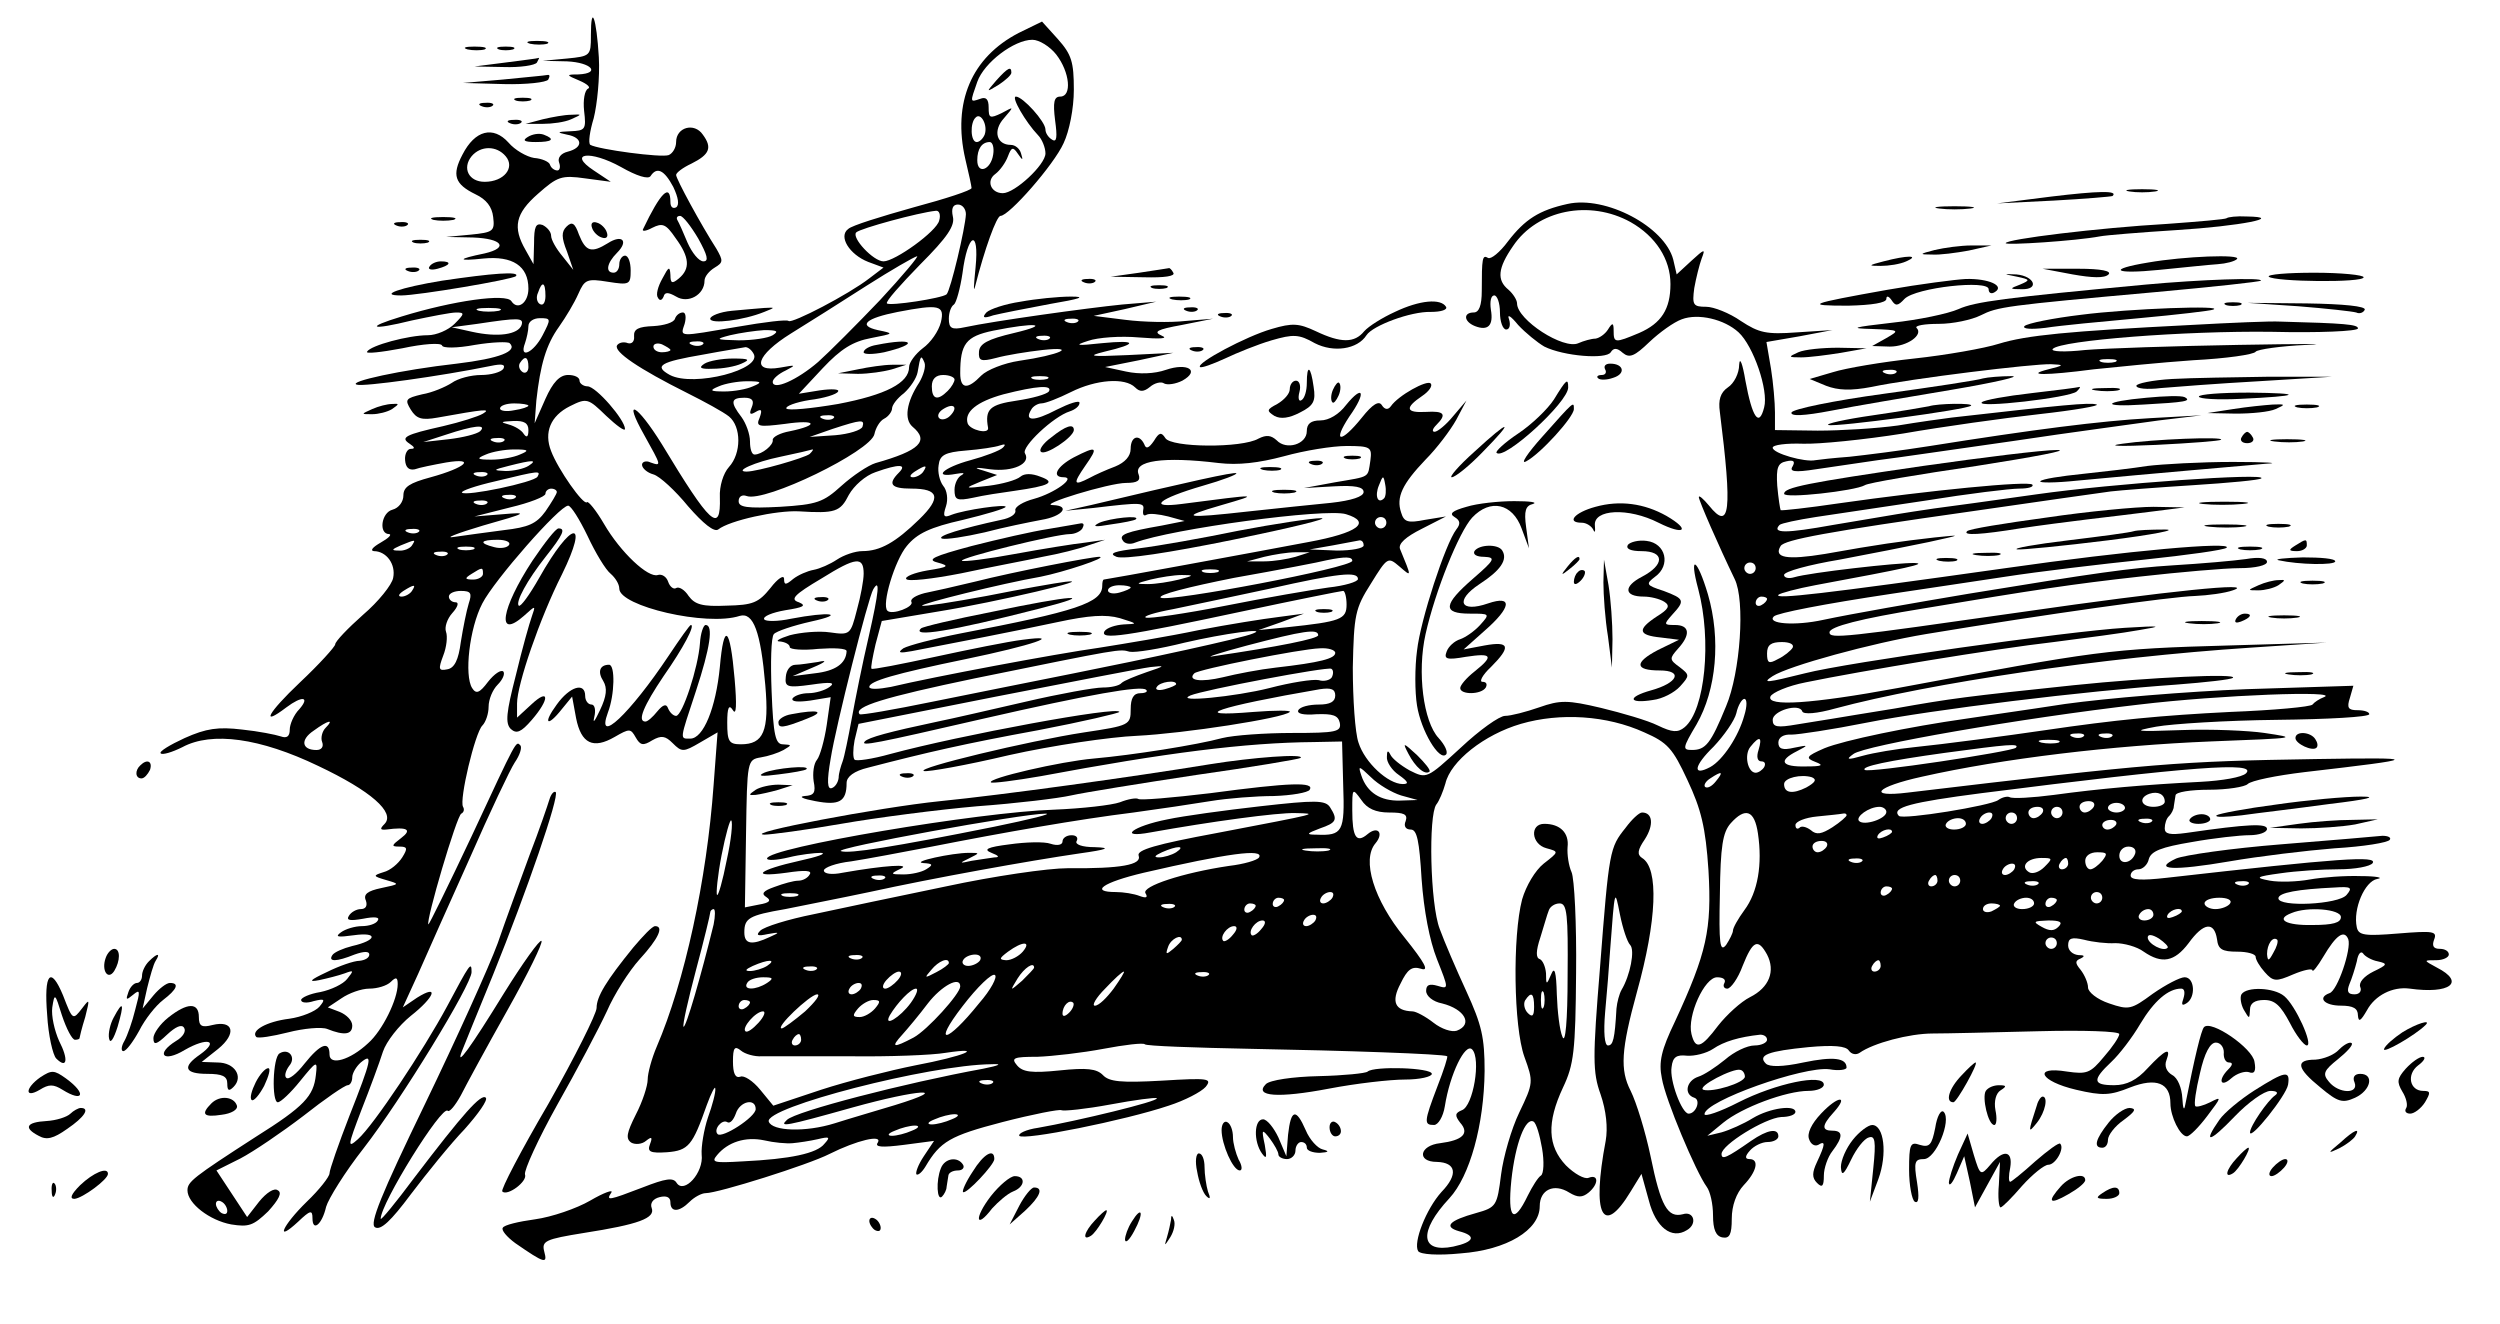 <?xml version="1.0"?>
<svg
    xmlns:rdf="http://www.w3.org/1999/02/22-rdf-syntax-ns#"
    xmlns="http://www.w3.org/2000/svg"
    xmlns:cc="http://web.resource.org/cc/"
    xmlns:dc="http://purl.org/dc/elements/1.1/"
    xmlns:svg="http://www.w3.org/2000/svg"
    xmlns:inkscape="http://www.inkscape.org/namespaces/inkscape"
    xmlns:sodipodi="http://sodipodi.sourceforge.net/DTD/sodipodi-0.dtd"
    xmlns:ns1="http://sozi.baierouge.fr"
    xmlns:xlink="http://www.w3.org/1999/xlink"
    viewBox="0 0 440 233"
    version="1.0"
  >
  <g
      transform="translate(0 233) scale(.1 -.1)"
    >
    <path
        d="m1040 2267c0-35-1-36-42-40l-43-4 43-1c43-2 60-21 20-23-22 0-22-1 2-11 14-6 20-12 15-14-6-3-9-20-7-39 4-33 2-35-24-36-24-1-25-2-6-6 28-5 29-23 1-30-12-3-18-11-15-19s1-14-3-14c-5 0-11 4-13 10-1 5-14 11-28 12-13 2-34 14-45 27-27 30-59 22-81-21-19-36-14-52 23-70 19-9 29-22 31-40 3-25 0-27-40-31l-43-4 48-1c51-2 63-18 20-28-49-10-49-14-2-9 51 5 79-13 79-53 0-25-19-39-30-22-9 14-102 1-193-27-66-20-55-25 18-7 33 7 68 14 78 14 15 0 15-2-3-20-11-11-32-20-47-20-34 0-101-18-107-29-3-4 25-1 62 6 37 8 68 10 70 5 1-5 26-5 58 1 30 5 58 6 61 3 15-14-18-27-93-36-98-11-193-32-176-37 11-4 148 15 236 33 19 4 26 3 22-5-4-6-22-11-39-11-18 0-41-6-52-14-11-7-34-17-52-20-29-7-31-9-20-27 10-16 19-19 47-14 83 15 95 16 80 7-8-5-40-15-70-22-67-15-76-20-59-31 9-6 10-9 2-9-6 0-11-9-10-20 1-13 7-18 17-16 8 3 33 8 55 12 54 9 35-9-27-26-37-10-48-17-48-32 0-11-8-22-19-25-20-5-25-43-6-43 5-1-1-7-15-15s-19-14-12-15c22 0 39-23 34-47-2-12-26-42-53-65-27-24-49-47-49-52 0-4-28-35-62-67-57-54-70-79-24-44 28 21 42 19 23-3-10-10-17-27-17-36 0-12-5-16-16-12-9 3-39 9-68 12-42 5-63 2-101-15-26-12-46-24-42-27 3-3 20 2 38 11 52 28 137 16 239-33 93-44 136-82 117-102-9-9-8-11 3-10 37 5 46 0 26-15-17-13-18-15-3-15 14 0 15-3 5-19-7-11-21-23-33-26-19-6-19-7 5-14s24-7-9-14c-24-5-32-11-27-22 3-9 0-15-9-15-7 0-17-5-21-12-5-8 2-9 25-5 20 4 30 3 26-3-3-6-16-10-28-10s-29-5-37-11c-11-8-6-9 23-5 43 6 41-9-3-19-16-4-32-11-35-16-8-12 7-12 39 1 17 6 26 6 26 0s-8-10-17-11c-10 0-36-9-58-20-30-14-33-18-13-14 14 3 34 8 45 12 16 6 16 5 4-10-7-9-28-19-47-23-19-3-34-10-34-14 0-5 10-6 22-2 20 5 21 3 10-10-7-8-31-18-53-21-40-5-68-21-58-32 3-3 28 1 56 8 27 7 59 10 69 6 30-12 44-10 44 6 0 9-10 19-22 24l-21 8 24 16c13 9 35 17 49 17s31 5 38 12c9 9 12 8 12-4 0-27-27-82-52-104-32-30-68-40-68-20 0 25-16 19-44-16-14-18-28-29-32-25-4 3-1 13 5 21 13 15-1 32-17 22-12-7-14-86-3-86 5 0 23 17 39 37 30 37 31 37 28 11-4-37-20-55-106-109-110-71-120-79-120-94 0-23 39-53 77-60 31-5 39-2 65 23 19 21 25 33 17 37-6 5-20-4-33-20l-21-27-27 41-27 41 42 21c23 12 73 46 111 75 38 30 73 54 78 54 4 0 8 6 8 14 0 7 7 19 15 26 22 18 19 5-20-94-19-49-35-95-35-101s-18-29-40-50c-43-42-57-74-15-35 21 20 25 21 25 6 0-25 17-11 24 20 4 14 33 61 66 103 66 85 190 288 190 310 0 20-3 15-43-60-42-78-129-209-157-234-19-17-18-12 6 51 15 38 32 84 38 103 6 18 28 46 49 63 42 33 51 57 11 32l-25-17 27 59c14 32 55 124 91 204 35 80 71 156 79 168 9 13 13 26 10 30-8 8-5 14-86-160-41-87-75-156-76-155-5 5 50 192 58 195 4 2 6 7 3 12-7 12 21 130 34 143 6 6 11 21 11 33 0 13 7 30 16 39s13 19 10 23c-4 4-16-4-27-18-15-20-21-22-28-11-14 22-5 105 18 149 21 41 136 172 151 172 5 0 20-24 34-53 14-30 32-60 41-67 8-7 15-18 15-26 0-31 154-67 212-48 24 7 37-28 45-122 7-81-3-104-43-104-21 0-24 5-24 38 0 27 3 33 10 22 6-10 7 9 3 55-8 93-19 101-26 21-7-72-29-126-52-126-19 0-19-4 10 84 25 76 31 116 17 116-4 0-9-15-10-32-3-43-31-128-42-128-5 0-11 6-14 13-3 9-9 7-19-5-8-10-17-18-21-18-15 0-3 28 32 80 35 50 56 90 48 90-2 0-19-24-39-54-68-102-129-160-107-100 12 31 13 84 2 84-16 0-21-12-10-29 7-12 6-26-6-51-9-19-13-25-10-12 3 12 1 22-5 22s-11 7-11 15c0 25-27 17-50-15-25-34-17-41 9-8l18 22 7-38c9-45 30-55 68-33 26 15 28 15 37-1 8-14 13-15 29-5 16 9 23 8 36-5 16-16 19-16 48 1l31 18-7-93c-12-167-51-346-100-460-9-21-16-47-16-58s-9-39-21-62c-16-32-18-42-8-49 7-4 19-3 26 3 10 8 12 7 7-6s0-16 30-14c38 3 45 12 70 83 8 22 15 35 15 29 1-6-5-29-13-51-7-21-12-51-11-65 4-32-31-70-44-50-6 10-19 8-60-8-60-23-65-24-55-9 4 6-13 0-37-14s-68-29-97-33-55-10-57-15c-3-4 7-16 22-27 52-36 57-37 51-15-5 19 2 22 70 33 96 15 126 26 119 44-3 8 2 16 14 19s19 0 19-9c0-18 15-18 34 1 8 8 21 15 28 15 22 0 181 50 218 69 48 24 94 35 85 20-6-8 7-9 46-4l53 7-18-27c-10-15-15-29-13-32 3-2 10 4 16 14 26 44 43 54 135 78 54 14 101 23 104 21 4-2 43 2 86 10s80 13 82 11c5-5-140-40-209-52-21-3-35-10-33-14 6-9 186 27 263 53 28 9 57 24 65 33 12 15 5 16-77 11-72-4-93-2-104 10-11 11-28 13-76 8-49-5-65-3-75 9-11 13-6 15 36 15 27 1 79 7 116 14s70 11 73 8c2-3 87-6 187-8 164-3 339-9 345-13 2 0-6-25-17-53-24-63-24-68-6-68 7 0 16 14 19 33 9 57 36 112 48 100 16-16 2-100-18-107-12-5-13-9-3-22 17-19 4-31-35-36-37-4-42-33-6-33 34-1 38-22 8-53-27-30-50-89-41-104 4-6 35-8 75-4 81 6 139 41 139 83 0 29 25 41 52 24 15-9 23-9 34 0 18 15 18 33 0 26-7-3-25 7-40 22-32 34-34 75-5 137 19 40 22 64 23 202 1 86-3 166-8 177s-8 31-7 44c3 25-13 41-41 41-26 0-23-36 4-43 22-6 22-6-5-27-15-12-31-39-38-63-17-65-15-224 4-277 16-44 16-46-9-98-14-29-28-78-32-109-7-55-8-58-44-68-47-13-58-24-30-32 31-8 27-19-10-27-58-12-62 26-7 85 36 39 61 129 62 224 0 59-5 81-32 140-18 39-39 88-47 110-17 44-20 200-6 219 5 6 12 23 16 37 9 39 68 86 133 105 69 20 151 15 217-15 41-18 50-28 76-84 24-51 32-83 37-159 6-104-3-145-59-266-24-50-29-71-23-100 6-37 60-165 79-191 6-8 11-30 11-50 0-25 5-37 17-39s16 5 16 33c0 23 8 45 21 59 23 24 28 46 10 46-8 0-8 5 1 15 7 8 21 15 31 15 11 0 19 5 19 10 0 15-19 12-48-8-43-30-52-34-52-23 0 16 76 63 105 65 14 0 25 4 25 9 0 13-45 7-75-11-16-10-41-21-55-25l-25-6 28 23c33 27 111 56 150 56 15 0 27 5 27 11 0 20-85 2-150-31-33-17-60-26-60-21 0 23 175 85 220 79 16-3 30-1 30 3 0 17-23 20-76 9-37-8-60-8-66-2-15 15 4 22 75 29 44 4 66 2 71-6 5-7 13-8 19-4 24 17 87 34 129 34 24 0 107 2 186 4 78 2 142 0 142-5s-12-23-27-40c-24-29-30-31-65-26-61 10-48-17 16-32 47-11 60-10 95 4 46 18 71 8 71-28 0-23 17-58 29-58 5 0 21 16 36 36 25 33 26 35 5 24-12-6-24-9-26-7-3 3 1 29 8 58 8 36 18 54 28 54 8 0 14-8 14-17-1-10 3-18 9-18 7 0 7-4-1-12-19-19-14-33 5-16 10 9 24 13 31 11 10-4 13 2 10 18-3 24-77 75-89 61-5-6-16-51-33-137-2-11-4-6-5 12s-8 36-18 41c-10 6-14 16-10 26 9 24-2 19-33-14-19-21-37-30-59-30-38 0-39 9-5 41 14 13 37 43 51 67 24 40 49 62 72 62 6 0 7-7 4-17-4-11-3-14 5-9 17 10 15 46-3 46-8 0-33-13-56-29-38-28-42-29-77-17-21 7-37 20-37 28s-6 22-13 31c-10 12-10 16 0 20 8 4 7 6-4 6-10 1-18 8-18 17 0 13 6 15 28 10 15-4 40-7 55-6 15 0 38-6 50-15 32-22 54-18 79 15 26 36 45 39 50 7 2-18 9-22 36-22 17 0 32-4 32-9s7-17 16-27c15-17 20-17 50-4 19 8 34 11 34 7s9 7 19 24c23 39 37 48 44 31 6-17-19-91-33-95-22-8-9-22 20-22 22 0 30-5 30-17 1-13 5-10 16 9 14 26 45 42 75 38 71-10 99 11 48 37-24 13-24 13-1 13 12 0 22 5 22 10 0 6-7 10-16 10-11 0-14 5-10 16 6 15-1 16-63 11-60-5-70-3-73 11-7 32 14 81 36 85 12 2-1 5-29 5-27 1-68-2-90-6s-53-5-70-2c-27 5-25 7 19 13 27 4 73 7 102 7s56 5 60 11c8 13-55 9-363-26-44-5-63-4-63 4 0 6 6 11 14 11 7 0 16 8 18 18 4 14 22 21 76 30 39 7 85 12 101 12 17 0 31 5 31 11 0 10-32 9-142-7-29-4-38-2-38 8 0 8 3 18 8 22 4 4 8 12 8 17 1 5 2 14 3 19 0 6 27 10 59 10s63 5 68 10c6 6 50 15 100 21 207 24 209 26 19 23-242-4-281-7-717-59-73-9-57 10 25 28 142 32 336 55 508 62 155 6 154 6 94 15-27 4-93 7-145 5-83-3-88-2-45 6 28 5 123 11 212 12 90 1 163 5 163 10 0 4-9 7-21 7-16 0-19 4-13 22l6 21-188-6c-104-4-247-16-319-26-71-11-150-22-175-26-99-14-215-38-249-52-32-14-34-17-16-24 16-6 12-8-17-8-43-1-49 10-15 27 21 11 20 11-5 6-21-5-28-2-28 9 0 9 9 15 23 14 12 0 72 9 132 21 116 23 386 56 545 67 52 4 97 9 100 12 9 8-145 1-280-13-190-20-214-23-315-41-49-8-99-16-110-18s-39-6-62-10c-35-6-43-5-43 8 0 16 47 30 52 15 2-6 26-4 58 5 168 45 471 90 730 107l135 9-170-5c-215-6-231-9-585-75-152-28-231-33-224-15 3 7 31 19 62 25 97 20 332 59 437 71 55 7 123 16 150 21 43 7 40 8-25 4-99-6-489-61-563-80-68-17-77-18-57-5 28 18 174 58 270 74 211 35 433 66 473 67 23 1 53 5 67 10 44 15-114-1-370-38-315-45-340-48-340-36 0 10 54 24 165 42 197 33 263 43 380 56 71 8 151 15 177 15 28 0 48 5 48 11 0 7-14 9-37 5-21-3-78-8-128-11-78-5-134-13-360-50-95-16-204-35-256-46-50-11-100-7-87 6 6 6 88 22 208 40 52 8 142 21 200 30s167 22 244 30c76 8 141 17 145 21 10 11-173-5-389-36-326-46-407-55-400-47 3 3 33 11 65 17 162 30 198 38 175 39-29 1-186-17-212-25-10-3-18-1-18 4 0 6 44 18 98 27 53 10 124 24 157 31 59 13 59 13 10 8-61-7-98-12-193-29-67-11-91-7-78 14 7 11 82 25 336 61 118 17 229 33 245 35 17 2 82 7 145 11s117 9 120 12c11 10-262-9-395-28-77-11-158-22-181-25-22-3-52-8-65-10s-64-11-113-19c-83-15-108-15-94 0 3 3 32 9 64 14 33 5 120 18 194 29 74 12 148 21 164 21s26 3 23 7c-7 7-180-10-341-33-54-8-100-13-102-12-1 2-4 21-6 43-2 32 1 40 16 43 13 3 16 0 11-9-6-9 3-11 41-5 27 4 76 11 109 16 33 4 141 20 240 34 99 15 214 30 255 36l75 9-90-5c-89-5-206-20-388-49-50-8-114-16-142-19-27-2-54-5-60-6-18-4-75 12-75 22 0 5 24 8 53 7 28-1 108 7 177 18 69 12 176 27 239 34s108 15 101 17c-11 4-62-1-255-23-16-2-59-8-95-14-36-5-99-9-141-9l-75 1v31c0 17-3 52-7 77l-8 47 58 10 58 11-62-4c-54-4-67-1-99 20-20 14-48 25-61 25-23 0-25 3-21 33 3 17 9 41 13 52 7 18 5 17-18-4l-26-24-6 26c-15 58-119 113-186 98-50-11-75-27-105-66-14-19-30-32-35-29-10 6-11 0-11-58 0-26-5-38-14-38-19 0-18-16 2-24 23-9 33 1 28 29-2 14 0 25 6 25 5 0 10-13 10-30 0-16 5-30 11-30s8 8 5 18c-4 10 3 6 16-10 13-14 34-31 46-38 34-17 109-23 117-10 5 8 11 8 21-1 12-10 21-6 47 19 18 17 43 35 57 40 29 11 75 0 100-23 26-24 53-102 45-132-9-36-21-18-33 47-5 30-10 43-11 28 0-15-9-33-20-40-13-9-17-22-14-43 22-175 18-211-19-165-10 12-18 19-18 15 0-6 35-86 63-144 19-38 10-165-15-224-27-66-36-77-60-77-17 0-17 3 8 45 35 61 43 150 20 229-19 64-34 72-17 9 24-90 12-213-24-243-12-10-22-9-47 3-18 9-63 22-100 31-59 14-72 14-109 1-23-8-50-15-60-15s-45-25-78-56c-60-55-60-55-90-40-16 9-31 21-34 28-4 8-6 7-6-4-1-9 9-24 21-32 17-12 18-16 7-16-26 0-67 38-78 73-6 17-10 77-10 132 2 93 4 104 32 148 29 47 30 47 50 30 22-19 22-20 1 31-3 9 10 21 38 35l43 22-37-6c-30-6-37-4-42 13-9 27 2 50 43 93 20 20 44 52 54 70l18 34-23-27c-13-16-28-28-33-28s-4 5 3 12c19 19 14 25-18 23-36-2-38 7-7 28 12 8 19 18 15 22-6 7-57-21-70-40-5-7-11-6-16 2s-16 2-35-22c-37-46-53-45-22 2 30 42 25 58-6 20-12-16-30-27-45-27-17 0-24-6-24-19 0-23-36-34-53-16-10 9-18 10-32 3-29-17-154-16-164 1-7 11-11 10-20-5-9-13-14-15-17-6-9 19-24 14-24-8 0-13-10-24-27-31-16-6-36-15-45-20-29-15-30-11-8 21 24 34 21 36-20 15-30-16-40-35-18-35 23 0-16-28-52-38-19-5-34-14-33-20 2-7-9-14-25-17-69-15-115-29-104-33 7-2 40 3 75 11 34 9 79 18 100 22 37 6 52 25 20 26-28 0 99 39 129 39 20 0 26 4 22 15-10 24 43 32 141 20 34-4 70 0 115 12 36 10 85 18 110 18 42 0 45-2 42-25-5-32 1-28-63-39l-54-10 53 3c37 2 52-1 52-10 0-8-21-15-57-19-32-3-97-10-144-15-116-13-125-11-49 11 69 20 68 20-70 2-61-8-42 9 37 32 35 10 61 20 59 22-3 3-84-15-256-56l-45-10 50 5c84 10 90 10 87-4-1-8 1-11 6-8s22 1 38-3l29-8-40-8c-63-11-76-16-69-26 3-6 13-8 22-4 63 24 336 61 371 50 46-14 21-33-66-49-95-18-356-66-360-66-2 0-3-5-3-11 0-30-46-45-250-84-46-9-91-21-100-26-11-8-7-9 15-5 73 14 186 36 256 51 56 12 85 14 110 7 32-10 32-10 7-11-15-1-30-6-34-12-9-16 37-9 243 35 94 20 174 36 177 36s6-11 6-24c0-26-10-30-105-40l-50-5 40 14 40 15-45-6c-25-3-88-13-140-23-52-11-131-24-175-31-78-11-291-51-367-69-21-4-38-5-38 0 0 10 44 23 170 49 116 24 175 44 100 34-25-3-94-17-154-30s-111-23-112-21c-2 1 2 21 7 43l11 41 101 17c99 16 282 59 222 52-16-2-79-13-139-25-60-11-111-19-113-17-4 3 140 39 209 51 40 8 119 34 103 35-14 0-149-26-220-44-33-8-73-17-88-20-15-4-25-10-23-15 6-9-34-24-42-16-11 10 13 89 34 114 18 22 41 33 99 46 41 10 75 20 75 23 0 5-71-5-95-14-14-6-16-3-10 15 4 12 2 28-5 36-6 8-10 24-8 36 2 18 11 23 48 26 25 2 52 6 60 9 9 3 11 2 5-4-5-5-31-15-57-22-48-13-68-32-25-24 12 2 16 2 10-2-7-3-13-15-13-26 0-18 4-20 33-14 17 4 50 9 72 12 63 9 74 15 46 25-15 6-28 6-35 0s-32-13-56-16c-43-5-44-5-15 7l30 12-25 8c-18 5-14 6 13 2 40-5 72 10 61 28-7 11 50 65 79 74 9 3 17 9 17 15 0 5-18-1-40-12-40-21-58-21-45 0 3 6 12 11 18 11 7 0 30 9 52 20 44 22 95 26 113 8 8-8 15-8 26 1 8 7 20 10 25 6 6-3 20-1 32 5 32 18 9 32-29 19-20-7-47-8-70-3l-37 8 60 12 60 13-80-4c-66-3-73-2-41 6 60 14 57 21-4 15-46-5-50-4-25 4 17 6 57 9 90 6 37-3 52-2 40 3-16 7-9 11 35 19l55 11-49-4c-26-3-74-2-105 2l-56 7 55 12 55 13-60-5c-60-6-226-29-277-40-23-5-28-2-28 15 0 11 4 22 9 25 4 3 11 28 15 55 9 71 30 80 23 10-3-30-4-45-1-34 17 67 38 125 45 125 15 0 94 90 111 128 10 21 18 61 18 94 0 49-4 62-28 89l-28 31-41-20c-83-43-117-122-94-222 6-25 11-48 11-51 0-4-46-19-102-34-57-16-109-32-115-38-18-13 2-45 35-58l27-10-25-19c-36-28-136-80-142-75-3 3-43-2-89-10-106-18-102-19-94 5 3 11 2 20-3 20-6 0-12-5-14-11-2-7-20-12-38-13-26-1-35-5-34-18 1-9-4-14-11-12-7 3-16 1-19-4-6-11 38-41 124-84 30-15 63-33 73-41 22-18 22-65 0-89-10-11-17-34-16-53 2-66-17-48-102 93-44 71-70 85-31 16 30-54 31-55 11-48-8 4-15 1-15-4 0-6 9-14 20-17s39-29 61-56c27-31 46-46 53-41 20 16 103 34 142 32 64-4 73-1 88 29 9 16 29 34 47 40 42 15 56 14 41-1-20-20-14-28 22-28 49 0 53-16 14-54-42-41-69-56-100-56-13 0-33-7-45-15s-30-16-41-18-27-9-36-16c-13-11-16-11-16 0 0 8-11 1-24-16-21-26-31-30-77-31-43-2-56 2-67 17-7 11-17 17-22 14-4-3-11 2-14 11s-11 14-18 12c-17-6-66 40-95 90-14 24-28 41-30 38-6-6-51 58-63 90-13 33-1 62 33 79 30 15 32 14 64-17 18-17 33-28 33-23 0 16-51 75-66 75-7 0-14 5-14 10 0 6-9 10-20 10-15 0-27-13-40-42l-19-43 3 40c7 63 17 98 40 130 12 17 27 42 34 58 11 25 15 27 52 21 38-6 40-5 40 20 0 14-4 26-10 26-5 0-10-7-10-15s-4-15-10-15c-15 0-12 17 6 35 21 21 9 33-16 17-29-18-39-15-51 15-7 20-12 24-22 14-9-9-9-19 1-44l11-32-19 24c-11 13-20 29-20 36s-7 15-15 19c-12 4-15-3-15-32l-1-37-14 25c-23 40-18 64 22 99 34 30 41 33 83 27l45-6-30 20c-47 31-6 36 48 6 28-16 48-22 52-16 11 17 24 11 40-19 9-19 11-32 5-36-6-3-10 1-10 9 0 35-18 16-48-47-3-5 5-4 16 2 18 9 24 7 41-18 25-34 26-54 6-71-12-10-15-9-15 6-1 16-3 15-14-6-8-14-12-29-8-34 3-6 7-5 10 2 2 8 8 8 22 0 21-13 50 3 50 28 0 7 8 17 18 23 15 9 15 12 3 33-27 42-71 123-71 130 0 4 12 13 27 20 32 16 37 28 20 51-15 22-47 13-47-13 0-10-6-20-13-23-13-5-124 10-138 18-4 3-1 24 6 47 6 24 11 72 9 107-4 69-14 97-14 38zm819-33c24-31 28-74 7-74-11 0-13-10-9-42 4-29 3-39-5-34-7 4-12 12-12 18 0 14-40 58-52 58-9 0 17-45 39-68 7-7 13-22 13-32 0-20-54-70-75-70s-30 22-13 34c8 6 18 20 22 31 6 16 9 17 17 5 9-13 10-13 6 0-2 8-10 15-18 15-25 0-32 25-12 47 18 21 18 21-4 9-21-10-23-9-23 10 0 15-5 19-15 15-18-6-18-7-5 30 12 34 65 74 97 74 12 0 31-12 42-26zm-126-141c-3-7-9-13-14-13-11 0-12 34-2 43 9 10 22-13 16-30zm15-35c-4-27-28-36-28-10 0 20 8 32 22 32 5 0 8-10 6-22zm-858-3c17-20-3-45-37-45-28 0-40 24-23 45 16 19 44 19 60 0zm810-102c-1-24-27-134-34-141-8-7-100-21-105-16-3 3 24 33 58 68 49 49 62 69 58 85-3 14 0 21 9 21 8 0 14-8 14-17zm-47-11c-4-19-78-72-98-72-18 0-57 42-48 51 7 7 110 35 140 38 6 1 9-7 6-17zm1217-3c44-25 70-65 70-109s-16-69-55-86c-43-18-45-18-45 4 0 14-2 15-10 2-5-8-15-15-22-16-7 0-21-4-30-8-26-12-108 41-108 70 0 6-7 17-15 24-21 17-19 38 8 77 43 64 135 82 207 42zm-1641-29c16-29 19-40 9-40-8 0-20 15-28 33-7 17-15 35-18 40-2 4 0 7 5 7s19-18 32-40zm320-108c-41-43-90-92-109-109-37-32-80-51-80-35 0 5 10 14 23 20 19 10 18 10-10 5-52-9-42 22 19 60 29 18 88 55 133 84 44 28 84 51 89 52 4 1-25-34-65-77zm-589 7c0-11-4-18-10-14-5 3-7 12-3 20 7 21 13 19 13-6zm-82-26c-10-2-26-2-35 0-10 3-2 5 17 5s27-2 18-5zm778-20c-4-16-18-36-32-46-13-10-24-25-24-33 0-28-41-49-125-65-47-8-88-12-91-8-2 4 16 11 41 15 25 3 48 10 50 15 3 4-11 5-32 2l-37-6 42 45c32 34 53 47 85 53 41 8 41 8 12 14-36 8-21 21 35 32 73 14 83 12 76-18zm-738-5c-6-17-42-22-87-12l-36 8 45 6c73 11 82 11 78-2zm37-18c-16-31-42-43-31-14 3 9 6 22 6 30s9 14 20 14c20 0 20-1 5-30zm942 24c-3-3-12-4-19-1-8 3-5 6 6 6 11 1 17-2 13-5zm-112-20c-47-11-61-19-62-33-1-16 3-18 30-11 18 5 55 11 82 14 64 7 29-9-41-19-27-4-57-16-67-26-24-25-37-24-37 4 0 52 10 65 58 75 74 15 104 12 37-4zm-425-4c-8-5-35-9-60-9-41 1-42 2-15 9 17 4 44 8 60 9 23 0 26-2 15-9zm487-6c-3-3-12-4-19-1-8 3-5 6 6 6 11 1 17-2 13-5zm-667-20c0-2-7-4-15-4s-15 4-15 10c0 5 7 7 15 4 8-4 15-8 15-10zm57 10c-3-3-12-4-19-1-8 3-5 6 6 6 11 1 17-2 13-5zm89-16c18-28-105-60-147-38-29 16-17 23 59 36 37 7 70 12 74 13 4 0 10-4 14-11zm-396-24c0-8-5-12-10-9-6 4-8 11-5 16 9 14 15 11 15-7zm688-27c-23-35-27-65-12-78 30-25 13-42-65-64-13-4-40-22-60-40-32-29-43-33-108-37-58-3-73-1-73 10 0 8 6 12 14 9 32-12 219 79 225 109 2 10 9 23 17 27s14 13 14 18c0 6 9 18 21 27 11 10 22 26 24 37 5 30 6 31 12 17 3-7-2-23-9-35zm62 5c0-4-5-13-12-20-18-18-28-15-28 8 0 13 7 20 20 20 11 0 20-4 20-8zm163 1c-7-2-19-2-25 0-7 3-2 5 12 5s19-2 13-5zm-518-13c-11-5-33-9-50-9-26 0-27 2-10 9 11 5 34 9 50 9 26 0 27-2 10-9zm521-9c-4-5-29-12-56-16-48-7-57-15-51-48 2-12-32-4-36 8-6 20 16 38 63 51 59 15 87 17 80 5zm-523-28c-5-12-3-14 7-8s12 4 7-10c-7-16-3-17 45-11 55 8 61-2 8-13-17-3-30-10-30-15 2-9-19-26-32-26-5 0-8 10-8 23s-7 32-15 43c-20 26-19 34 5 34 14 0 18-5 13-17zm-393 3c0-2-11-6-25-8-14-3-25-1-25 3 0 5 11 9 25 9s25-2 25-4zm742-18c-6-6-15-8-19-4s-1 11 7 16c19 12 27 3 12-12zm-205-4c-3-3-12-4-19-1-8 3-5 6 6 6 11 1 17-2 13-5zm-537-21c0-12-3-14-8-7-4 7-16 14-27 17-15 4-14 5 8 6 20 1 27-4 27-16zm588 6c-2-6-24-13-48-15l-45-3 40 14c52 17 57 17 53 4zm-673-8c-6-5-30-11-55-14l-45-5 40 13c48 16 73 19 60 6zm42-17c-3-3-12-4-19-1-8 3-5 6 6 6 11 1 17-2 13-5zm28-24c-11-5-33-9-50-9-26 0-27 2-10 9 11 5 34 9 50 9 26 0 27-2 10-9zm510 1c-9-7-92-31-111-31-23 0 15 17 59 26 29 6 54 12 57 13 2 0 0-3-5-8zm-495-21c-8-5-26-9-40-9-23 1-23 2 5 9 43 11 52 11 35 0zm695-10c-3-5-12-10-18-10-7 0-6 4 3 10 19 12 23 12 15 0zm-768-6c-3-3-12-4-19-1-8 3-5 6 6 6 11 1 17-2 13-5zm89-3c-6-10-126-35-133-28-2 3 24 12 59 20 78 19 80 19 74 8zm1490-38c-11-11-17 4-9 23 7 18 8 18 11 1 2-10 1-21-2-24zm-1456 11c0-3-9-18-20-34-16-22-30-28-73-33-29-4-69-9-88-12-18-3 4 6 51 20 78 22 81 24 35 20l-50-4 63 16c34 8 62 19 62 24s5 9 10 9c6 0 10-3 10-6zm-73-10c-3-3-12-4-19-1-8 3-5 6 6 6 11 1 17-2 13-5zm-50-10c-3-3-12-4-19-1-8 3-5 6 6 6 11 1 17-2 13-5zm1583-34c0-5-4-10-10-10-5 0-10 5-10 10 0 6 5 10 10 10 6 0 10-4 10-10zm-1703-16c-3-3-12-4-19-1-8 3-5 6 6 6 11 1 17-2 13-5zm-12-24c-3-5-14-10-23-9-14 0-13 2 3 9 27 11 27 11 20 0zm171 1c-3-5-15-7-26-4-28 7-25 13 6 13 14 0 23-4 20-9zm1504-1c0-5-21-9-47-9l-48 2 40 7c22 4 43 8 48 9 4 0 7-3 7-9zm-1567-7c-7-2-19-2-25 0-7 3-2 5 12 5s19-2 13-5zm-46-9c-3-3-12-4-19-1-8 3-5 6 6 6 11 1 17-2 13-5zm1493-4c-14-4-38-8-55-8h-30l30 8c17 4 41 8 55 8h25l-25-8zm-760-30c0-11-5-39-12-64-11-43-12-44-47-39-20 3-52 0-71-5-19-6-27-11-17-11 9-1 17-5 17-10 0-4 23-6 50-3 28 2 50 1 50-4-1-22-20-35-56-39l-39-5 35 15c24 10 27 14 10 10-14-2-32-5-40-5-9 0-16-9-17-21-2-18 2-20 45-14 34 5 43 4 32-4-8-6-25-11-37-11s-24-4-28-9c-3-6 9-7 31-4l36 6-7-49c-4-27-12-55-17-61-6-7-8-24-6-38 4-20 1-25-16-26-11-1-3-5 19-9 42-8 55-1 55 32 0 11 13 21 38 27 104 27 169 42 300 66 78 15 142 30 142 32 0 11-281-41-403-74-32-9-60-13-63-10s-3 18 0 34l7 29 242 48c133 26 256 50 272 52 27 3 26 2-7-9-20-7-40-15-44-19-4-5-19-8-33-8-15 0-76-11-136-25-61-14-130-30-155-35-85-18-122-28-128-35-8-9 17-4 208 40 188 43 279 59 287 51 4-3-1-6-10-6-12 0-17-9-17-28 0-28-2-29-82-41-98-15-297-63-282-68 6-2 74 10 150 28 76 17 178 32 225 34 82 4 258 31 269 42 3 3-26 3-64 0-119-10-63 9 117 40 20 3 27 0 27-11s-9-16-29-16c-17 0-33-4-36-10s9-9 32-7c29 1 38-2 41-15 3-16-6-18-84-18-47 0-103-4-123-9-44-12-158-30-226-36-58-5-188-35-181-42 2-2 42 3 88 11 219 41 360 59 481 60l49 1 2-77c3-82-1-89-47-87-19 0-18 2 6 11 29 10 32 15 18 37-8 13-26 13-123 2-62-7-135-17-163-23-62-12-89-34-30-23 106 19 223 35 255 34 41-1 45 0-138-35-108-20-142-30-138-40 6-16-31-23-124-22-36 0-131-14-215-32-82-17-187-39-233-49-45-9-87-22-94-29-8-8-5-10 13-6 22 4 22 3 4-5-32-15-45-13-45 8 0 25 8 30 72 41 29 6 96 19 148 30 114 25 281 55 370 68 50 7 56 10 27 11-23 0-36 5-32 11 3 6-1 10-9 10-9 0-16-5-16-11s-9-8-21-4c-11 4-44 3-72-1-40-5-47-9-32-15 13-5 15-8 5-8-8-1-26-4-40-6-22-5-22-4-5 4 20 10 20 10 0 10-29 0-103-16-80-18 17-1 18-3 5-11-8-5-26-9-40-9-23 0-24 1-5 10 20 9-28 6-102-7-19-4-33-2-33 4 0 5 21 13 48 16 26 4 90 16 142 26 127 25 258 48 355 60 44 6 105 15 135 20s81 9 112 9c31 1 60 6 63 11 9 14-33 13-175-6-67-8-124-13-127-10-3 2-17 0-32-6-14-5-66-11-116-13-130-4-505-67-505-86 0-4 17-3 38 2 20 5 46 8 57 8 11-1-6-7-38-14-72-16-89-30-23-21 33 5 46 4 41-3-3-6-12-11-20-11s-26-5-42-11c-20-7-24-12-14-18 9-6 5-10-13-13l-25-5 2 130c2 128 2 130 26 134 13 2 31 8 40 13 15 9 15 9-1 10-13 0-17 15-20 93-2 50-1 96 4 101 4 5 34 15 65 22 64 14 33 18-35 5-23-5-45-5-47-1-3 5 14 12 37 16 32 5 38 8 24 14-16 5-9 13 40 42 61 38 74 39 74 8zm860 23c0-12-322-73-337-65-7 5 49 19 129 35 79 14 152 28 163 31 34 7 45 6 45-1zm710-13c0-5-4-10-10-10-5 0-10 5-10 10 0 6 5 10 10 10 6 0 10-4 10-10zm-2240-10c0-5-8-10-17-10-15 0-16 2-3 10 19 12 20 12 20 0zm1293 3c-7-2-19-2-25 0-7 3-2 5 12 5s19-2 13-5zm-68-13c-16-4-41-8-55-8-22 0-22 1 5 8 17 4 41 8 55 8 22 0 22-1-5-8zm315 1c0-5-24-12-52-15-29-4-111-18-181-32-71-14-134-23-140-21-7 2 15 9 48 15 33 7 110 23 170 36 120 27 155 31 155 17zm-1665-21c-3-5-12-10-18-10-7 0-6 4 3 10 19 12 23 12 15 0zm804-80c-11-47-24-112-30-145s-13-67-16-75-7-21-7-29c-1-8-6-16-12-18-8-3-9 12-2 52 9 57 66 283 75 298 12 20 10-4-8-83zm461 86c0-2-9-6-20-9s-20-1-20 4 9 9 20 9 20-2 20-4zm-1165-28c-4-13-10-43-14-68-4-31-11-46-24-48-15-3-16 0-7 24 6 15 8 34 5 42s2 23 11 33c10 11 12 19 6 19-7 0-12 5-12 10 0 6 10 10 21 10 18 0 20-4 14-22zm2285 8c0-3-4-8-10-11-5-3-10-1-10 4 0 6 5 11 10 11 6 0 10-2 10-4zm-905-61c-18-8-189-45-315-70-69-14-181-36-249-50s-126-24-128-22c-12 13 44 30 202 63 260 53 255 52 273 47 10-2 53 5 97 16 69 16 149 27 120 16zm115-3c0-6-69-20-185-37-16-3 11 6 60 19 99 26 125 30 125 18zm835-22c-3-5-15-15-26-20-16-9-19-7-19 10 0 15 7 20 26 20 14 0 22-4 19-10zm-805-9c0-10-26-17-105-26-27-3-69-11-93-17-38-9-63-6-50 7 7 7 187 43 221 44 15 1 27-3 27-8zm-6-43c-3-5-14-8-23-5-10 2-49-4-87-14-59-15-169-26-139-13 24 10 241 51 248 47 4-2 4-9 1-15zm-274-12c0-2-9-6-20-9s-18-1-14 4c5 9 34 13 34 5zm2020-23c-8-3-17-9-20-13s-68-10-145-13c-120-6-203-14-325-32-68-10-181-25-231-30-31-3-72-10-90-15-28-8-31-7-17 3 19 15 295 63 503 87 142 17 357 25 325 13zm-1020-32c-10-37-38-79-60-91-32-17-29 2 6 36 18 19 37 46 40 59 3 14 10 25 14 25 5 0 5-13 0-29zm-2497-22c-6-6-9-18-6-25 3-8-1-14-10-14-26 0-29 18-5 34 26 19 37 21 21 5zm3094-15c-3-3-12-4-19-1-8 3-5 6 6 6 11 1 17-2 13-5zm50 0c-3-3-12-4-19-1-8 3-5 6 6 6 11 1 17-2 13-5zm-622-24c-4-12-2-20 5-20 6 0 8-4 5-10-3-5-10-10-15-10-14 0-21 32-9 46 16 20 21 17 14-6zm528 13c-7-2-21-2-30 0-10 3-4 5 12 5 17 0 24-2 18-5zm-75-9c-8-7-260-45-266-39-7 6 40 16 141 30 111 15 132 17 125 9zm-1082-84l29-8-31-1c-34-1-58 14-68 44-6 18-5 18 17-3 13-13 37-27 53-32zm1487 39c-7-7-42-13-80-15-98-5-178-12-258-23-38-5-73-7-78-4-4 2-13 0-20-5-13-10-167-35-175-28-14 15 22 24 145 40 370 47 487 56 466 35zm-933-14c-7-9-15-13-19-10-3 3 1 10 9 15 21 14 24 12 10-5zm159-11c-24-12-39-10-39 6 0 11 30 18 49 12 9-4 6-9-10-18zm-734-44c26 0 33-3 29-15-4-9 0-15 9-15 11 0 15-20 19-87 4-56 14-108 27-141 21-53 21-53 1-47-14 4-20 2-20-9 0-9 12-19 28-22 40-10 55-37 26-48-9-3-27 3-41 14s-31 20-37 20c-31 1-38 17-21 49 12 25 20 31 36 26 15-5 7 10-29 55-54 66-76 137-51 166 15 18 4 31-14 16-20-17-27-5-27 42 0 39 0 40 16 18 10-15 25-22 49-22zm1365 19c0-5-9-9-20-9-22 0-27 16-7 23 15 5 27-1 27-14zm-125-9c-3-5-10-10-16-10-5 0-9 5-9 10 0 6 7 10 16 10 8 0 12-4 9-10zm55-2c0-4-7-8-15-8s-15 4-15 8c0 5 7 9 15 9s15-4 15-9zm-420-7c0-12-39-25-48-16-7 7 17 25 36 25 6 0 12-4 12-9zm275-1c-3-5-10-10-16-10-5 0-9 5-9 10 0 6 7 10 16 10 8 0 12-4 9-10zm35 0c0-5-4-10-10-10-5 0-10 5-10 10 0 6 5 10 10 10 6 0 10-4 10-10zm-1880-25c-179-36-256-48-270-43-15 5 319 66 360 66 14 0-27-10-90-23zm1344-12c8-54 0-103-24-135-11-15-20-31-20-36 0-4-6-16-12-25-11-14-13 2-11 89 1 85 5 109 19 125 26 29 42 23 48-18zm156 32c0-2-11-12-25-21-19-12-28-14-38-5-8 6-17 8-20 4-4-3-7-1-7 5s17 13 38 15c20 2 40 4 45 5 4 1 7 0 7-3zm255-5c-3-5-11-10-16-10-6 0-7 5-4 10 3 6 11 10 16 10 6 0 7-4 4-10zm45 0c0-5-4-10-10-10-5 0-10 5-10 10 0 6 5 10 10 10 6 0 10-4 10-10zm-2271-74c-7-36-15-64-17-61-2 2 1 34 8 70s15 64 17 61c3-3 0-34-8-70zm2181 64c0-5-9-10-21-10-11 0-17 5-14 10 3 6 13 10 21 10s14-4 14-10zm264-2c-3-4-9-8-15-8-5 0-9 4-9 8 0 5 7 9 15 9s12-4 9-9zm63 6c-3-3-12-4-19-1-8 3-5 6 6 6 11 1 17-2 13-5zm-457-18c0-2-7-7-16-10-8-3-12-2-9 4 6 10 25 14 25 6zm-115-26c-3-5-10-10-16-10-5 0-9 5-9 10 0 6 7 10 16 10 8 0 12-4 9-10zm-1145-10c-8-5-22-9-30-9-10 0-8 3 5 9 27 12 43 12 25 0zm268 3c-10-2-28-2-40 0-13 2-5 4 17 4 22 1 32-1 23-4zm1420-5c-6-18-28-21-28-4 0 9 7 16 16 16s14-5 12-12zm-1542-7c-3-5-27-12-53-15-81-12-154-36-147-48 5-8 1-9-10-5-10 4-29 7-42 7-47 0-23 17 49 34 147 34 212 43 203 27zm1484-6c-7-8-16-15-21-15s-9 7-9 15c0 9 9 15 21 15 18 0 19-2 9-15zm-423-1c-3-3-12-4-19-1-8 3-5 6 6 6 11 1 17-2 13-5zm321-10c-9-9-21-13-27-9-16 10-3 25 22 25 20 0 20-1 5-16zm42 6c0-5-5-10-11-10-5 0-7 5-4 10 3 6 8 10 11 10 2 0 4-4 4-10zm-95-10c-3-5-11-10-16-10-6 0-7 5-4 10 3 6 11 10 16 10 6 0 7-4 4-10zm-1988-16c-3-3-12-4-19-1-8 3-5 6 6 6 11 1 17-2 13-5zm1853-4c0-5-5-10-11-10-5 0-7 5-4 10 3 6 8 10 11 10 2 0 4-4 4-10zm40 0c0-5-4-10-10-10-5 0-10 5-10 10 0 6 5 10 10 10 6 0 10-4 10-10zm137-6c-3-3-12-4-19-1-8 3-5 6 6 6 11 1 17-2 13-5zm370 0c-3-3-12-4-19-1-8 3-5 6 6 6 11 1 17-2 13-5zm-627-8c0-3-4-8-10-11-5-3-10-1-10 4 0 6 5 11 10 11 6 0 10-2 10-4zm800-11c-14-17-120-22-120-6 0 10 35 16 99 19 29 2 32 0 21-13zm-2727-2c-7-2-19-2-25 0-7 3-2 5 12 5s19-2 13-5zm942-3c-3-5-11-10-16-10-6 0-7 5-4 10 3 6 11 10 16 10 6 0 7-4 4-10zm1355 0c0-5-4-10-10-10-5 0-10 5-10 10 0 6 5 10 10 10 6 0 10-4 10-10zm-1440-4c0-3-4-8-10-11-5-3-10-1-10 4 0 6 5 11 10 11 6 0 10-2 10-4zm1320-6c0-5-9-10-21-10-11 0-17 5-14 10 3 6 13 10 21 10s14-4 14-10zm40 6c0-3-4-8-10-11-5-3-10-1-10 4 0 6 5 11 10 11 6 0 10-2 10-4zm305-6c-3-5-15-10-26-10-10 0-19 5-19 10 0 6 12 10 26 10s23-4 19-10zm-1858-6c-3-3-12-4-19-1-8 3-5 6 6 6 11 1 17-2 13-5zm143 2c0-3-4-8-10-11-5-3-10-1-10 4 0 6 5 11 10 11 6 0 10-2 10-4zm549-123c0-81-4-121-9-108-5 11-9 45-10 75-1 40-4 50-10 35-8-19-9-19-9 2-1 12-6 23-11 25-7 2-7 14 1 38 6 19 12 41 15 48 2 6 10 12 19 12 13 0 15-19 14-127zm761 123c0-2-7-6-15-10-8-3-15-1-15 4 0 6 7 10 15 10s15-2 15-4zm-2264-33c-22-90-49-183-53-180-2 3 8 47 22 100 14 52 25 98 25 101s3 6 6 6 3-12 0-27zm2534 17c0-5-7-10-16-10-8 0-12 5-9 10 3 6 10 10 16 10 5 0 9-4 9-10zm50 6c0-2-7-7-16-10-8-3-12-2-9 4 6 10 25 14 25 6zm280-10c0-10-14-14-50-14-47-1-66 10-37 21 28 12 87 7 87-7zm-1805-6c-3-5-11-10-16-10-6 0-7 5-4 10 3 6 11 10 16 10 6 0 7-4 4-10zm-95-15c-7-9-15-13-17-11-7 7 7 26 19 26 6 0 6-6-2-15zm1403 4c-8-8-16-8-30 0-16 9-14 10 12 11 21 0 26-3 18-11zm-1453-14c-7-9-15-13-17-11-7 7 7 26 19 26 6 0 6-6-2-15zm1645-23c-7-8-35 7-35 18 0 6 7 6 20-2 10-7 17-14 15-16zm-1735 14c0-2-7-9-15-16-13-11-14-10-9 4s24 23 24 12zm1540-6c0-5-4-10-10-10-5 0-10 5-10 10 0 6 5 10 10 10 6 0 10-4 10-10zm381-17c-8-15-10-15-11-2 0 17 10 32 18 25 2-3-1-13-7-23zm-2201 2c-7-8-20-15-29-15-13 1-13 3 3 15 26 19 42 19 26 0zm1310-5c15-29 4-58-30-75-16-8-41-31-56-50-30-40-40-43-47-15-8 32 23 100 45 100 11 0 16-4 13-10-3-5-1-10 5-10s19 18 27 40c18 45 27 49 43 20zm1075-12c18-4 17-6-8-18-16-8-26-19-23-27 3-7-1-13-10-13-12 0-14 5-9 18 4 9 10 28 13 40 2 13 7 19 11 14 3-5 15-12 26-14zm-2668 6c-3-3-12-4-19-1-8 3-5 6 6 6 11 1 17-2 13-5zm208-4c-3-5-13-10-21-10s-12 5-9 10c3 6 13 10 21 10s12-4 9-10zm-375-10c-8-5-22-9-30-9-10 0-8 3 5 9 27 12 43 12 25 0zm320 5c0-2-10-10-22-16-21-11-22-11-9 4 13 16 31 23 31 12zm1640-5c0-5-5-10-11-10-5 0-7 5-4 10 3 6 8 10 11 10 2 0 4-4 4-10zm-1873-6c-3-3-12-4-19-1-8 3-5 6 6 6 11 1 17-2 13-5zm383 3c0-2-10-12-21-23-22-19-22-19-8 4 12 19 29 30 29 19zm-240-22c-7-8-17-15-22-15-6 0-5 7 2 15s17 15 22 15c6 0 5-7-2-15zm143-41c-57-71-83-75-29-5 26 34 52 59 57 55 5-3-7-26-28-50zm237 26c-12-16-26-30-33-30-6 0 2 14 18 30 16 17 30 30 33 30 2 0-6-13-18-30zm167 24c-3-3-12-4-19-1-8 3-5 6 6 6 11 1 17-2 13-5zm-777-14c-20-13-43-13-35 0 3 6 16 10 28 10 18 0 19-2 7-10zm165-10c-3-5-11-10-16-10-6 0-7 5-4 10 3 6 11 10 16 10 6 0 7-4 4-10zm175 4c0-13-58-77-82-90-36-19-41-18-20 5 9 10 30 35 45 55 24 31 57 49 57 30zm-87-29c-19-26-49-44-37-22 13 22 37 47 46 47 5 0 1-11-9-25zm1114-7c-3-7-5-2-5 12s2 19 5 13c2-7 2-19 0-25zm-1300-8c-19-16-38-30-41-30-13 0 49 59 62 60 7 0-3-13-21-30zm1283 8c0-16-3-19-11-11-6 6-8 16-5 22 11 17 16 13 16-11zm-1380 8c0-3-4-8-10-11-5-3-10-1-10 4 0 6 5 11 10 11 6 0 10-2 10-4zm220-11c-7-8-19-15-27-15-13 0-13 3-3 15 7 8 19 15 27 15 13 0 13-3 3-15zm342-7c-7-7-12-8-12-2 0 14 12 26 19 19 2-3-1-11-7-17zm-547-18c-10-11-20-18-23-15-7 6 18 35 31 35 5 0 2-9-8-20zm75-30c0-5-5-10-11-10-5 0-7 5-4 10 3 6 8 10 11 10 2 0 4-4 4-10zm1700 0c0-5-10-10-22-10-13 0-36-11-52-25-16-13-37-27-47-30-21-7-26-31-7-37 12-4 3-28-10-28-12 0-34 59-30 82 2 18 9 22 27 20 13-1 34 4 46 12 19 13 46 21 83 25 6 0 12-3 12-9zm-1769-29h153c71-1 147 2 170 6 73 11 32-6-53-22-45-9-120-28-166-43l-84-28-23 28c-13 16-29 26-35 23-9-3-13 6-13 27 0 24 3 28 14 19 7-6 24-11 37-10zm389-22c-137-25-330-75-345-90-14-13-5-12 116 22 115 32 178 36 74 4-33-10-81-24-106-32-51-16-110-14-116 3-8 25 283 100 392 101 20 1 15-2-15-8zm1341-14c-1-11-57-28-73-23-13 5 53 39 65 35 5-1 8-7 8-12zm-1324-11c-3-3-12-4-19-1-8 3-5 6 6 6 11 1 17-2 13-5zm-417-46c0-14-59-52-67-44s8 27 17 21c5-3 11 4 15 15 7 22 35 28 35 8zm345-18c-11-5-27-9-35-9-9 0-8 4 5 9 11 5 27 9 35 9 9 0 8-4-5-9zm1039-51c4-23 3-45-2-48s-15-19-23-35c-25-52-36-42-29 27 7 65 25 111 39 103 5-3 11-24 15-47zm-1109 31c-11-5-27-9-35-9-9 0-8 4 5 9 11 5 27 9 35 9 9 0 8-4-5-9zm-210-22c11 1 31 4 44 7 21 5 23 4 12-8-13-17-60-27-144-31-50-3-56-2-45 11 19 23 50 33 83 26 17-4 39-6 50-5zm-995-119c0-6-4-7-10-4-5 3-10 11-10 16 0 6 5 7 10 4 6-3 10-11 10-16z"
    />
    <path
        d="m1754 2189c-19-22-19-22 4-8 12 8 22 17 22 21 0 12-6 9-26-13z"
    />
    <path
        d="m1543 1723c-13-2-23-8-23-13 0-4 16-4 36 0 63 15 52 26-13 13z"
    />
    <path
        d="m1510 1680l-35-7 35-1c19 0 46 4 60 8l25 8h-25c-14 0-41-4-60-8z"
    />
    <path
        d="m1240 1690c-11-7-8-10 15-9 17 0 39 4 50 9 16 7 14 9-15 9-19 0-42-4-50-9z"
    />
    <path
        d="m1438 1273c7-3 16-2 19 1 4 3-2 6-13 5-11 0-14-3-6-6z"
    />
    <path
        d="m1393 1073c-13-2-23-9-23-14 0-11 7-11 50 6 34 13 20 17-27 8z"
    />
    <path
        d="m2130 985c-141-23-365-54-475-65-108-11-349-57-310-59 11 0 72 8 135 19s171 25 240 31c69 5 143 14 165 19s121 21 220 36c99 14 182 28 184 30 8 8-85 1-159-11z"
    />
    <path
        d="m1345 970c-13-6-5-7 25-3 25 3 47 7 49 9 9 8-55 2-74-6z"
    />
    <path
        d="m1588 963c7-3 16-2 19 1 4 3-2 6-13 5-11 0-14-3-6-6z"
    />
    <path
        d="m1330 940c-13-9-13-10 0-9 8 1 26 5 40 9l25 8-25 1c-14 0-32-4-40-9z"
    />
    <path
        d="m1358 913c6-2 18-2 25 0 6 3 1 5-13 5s-19-2-12-5z"
    />
    <path
        d="m933 2253c9-2 23-2 30 0 6 3-1 5-18 5-16 0-22-2-12-5z"
    />
    <path
        d="m823 2243c9-2 23-2 30 0 6 3-1 5-18 5-16 0-22-2-12-5z"
    />
    <path
        d="m878 2243c6-2 18-2 25 0 6 3 1 5-13 5s-19-2-12-5z"
    />
    <path
        d="m890 2220l-55-7 52-1c28-1 55 3 58 8 3 6 5 9 3 8s-28-4-58-8z"
    />
    <path
        d="m885 2190l-70-6 72-2c39-1 75 3 78 8 3 6 3 9-2 8-4-1-39-4-78-8z"
    />
    <path
        d="m908 2153c6-2 18-2 25 0 6 3 1 5-13 5s-19-2-12-5z"
    />
    <path
        d="m848 2143c7-3 16-2 19 1 4 3-2 6-13 5-11 0-14-3-6-6z"
    />
    <path
        d="m955 2120l-30-8h30c17 0 39 3 50 8 20 9 20 9 0 8-11 0-33-4-50-8z"
    />
    <path
        d="m898 2113c7-3 16-2 19 1 4 3-2 6-13 5-11 0-14-3-6-6z"
    />
    <path
        d="m929 2089c-10-6-7-9 14-9 29 0 35 5 14 13-8 3-20 1-28-4z"
    />
    <path
        d="m3610 1984l-95-12 100 5c55 3 101 7 103 8 11 10-25 9-108-1z"
    />
    <path
        d="m3748 1993c12-2 32-2 45 0 12 2 2 4-23 4s-35-2-22-4z"
    />
    <path
        d="m3413 1963c15-2 39-2 55 0 15 2 2 4-28 4s-43-2-27-4z"
    />
    <path
        d="m763 1943c9-2 25-2 35 0 9 3 1 5-18 5s-27-2-17-5z"
    />
    <path
        d="m3919 1946c-2-2-49-6-104-10-122-7-285-27-285-34 0-4 124 4 166 12 10 2 71 7 134 11 113 7 193 23 124 24-17 1-33-1-35-3z"
    />
    <path
        d="m698 1933c7-3 16-2 19 1 4 3-2 6-13 5-11 0-14-3-6-6z"
    />
    <path
        d="m1042 1929c2-7 10-15 17-17 8-3 12 1 9 9-2 7-10 15-17 17-8 3-12-1-9-9z"
    />
    <path
        d="m728 1903c6-2 18-2 25 0 6 3 1 5-13 5s-19-2-12-5z"
    />
    <path
        d="m3405 1890c-27-7-28-8-5-8 14-1 43 3 65 7l40 9h-35c-19 0-48-4-65-8z"
    />
    <path
        d="m3315 1870c-27-7-28-8-5-8 14 0 34 3 45 8 25 11 2 11-40 0z"
    />
    <path
        d="m3781 1868c-73-12-61-21 19-13 41 4 87 9 103 10 15 1 30 5 34 9 9 9-93 5-156-6z"
    />
    <path
        d="m756 1861c-4-5 3-7 14-4 23 6 26 13 6 13-8 0-17-4-20-9z"
    />
    <path
        d="m718 1853c7-3 16-2 19 1 4 3-2 6-13 5-11 0-14-3-6-6z"
    />
    <path
        d="m2005 1850l-50-7 58-1c37-1 56 2 52 8-3 6-7 9-8 8-1 0-24-4-52-8z"
    />
    <path
        d="m3648 1847c34-6 56-7 63 0 6 6-13 10-53 10h-63l53-10z"
    />
    <path
        d="m778 1836c-73-12-114-26-72-26 30 0 196 28 202 34 8 9-42 5-130-8z"
    />
    <path
        d="m3550 1843c23-5 24-6 5-14-19-7-18-8 3-8 32-1 23 23-9 26-24 1-24 1 1-4z"
    />
    <path
        d="m3993 1843c10-9 167-11 167-1 0 4-39 8-87 8-47 0-83-3-80-7z"
    />
    <path
        d="m1908 1833c7-3 16-2 19 1 4 3-2 6-13 5-11 0-14-3-6-6z"
    />
    <path
        d="m3322 1820c-140-25-147-28-69-28 42 1 67 5 67 12 0 6 4 5 9-2 7-11 11-11 23 2 20 20 148 34 148 17 0-7 5-9 11-5 18 11-11 24-51 23-19-1-81-9-138-19z"
    />
    <path
        d="m3775 1829c-246-23-299-30-328-43-18-8-70-19-117-24-70-8-76-10-35-11 49-2 49-2 25-16l-25-14 31-1c31 0 60 21 47 33-3 4 14 7 39 7s58 7 74 15c30 15 42 17 309 41 99 9 182 18 184 20 6 6-107 2-204-7z"
    />
    <path
        d="m2028 1823c6-2 18-2 25 0 6 3 1 5-13 5s-19-2-12-5z"
    />
    <path
        d="m1796 1799c-27-4-54-13-60-19-8-9-5-11 12-5 12 3 57 12 100 20 53 9 65 13 37 13-22 0-62-4-89-9z"
    />
    <path
        d="m2063 1803c9-2 23-2 30 0 6 3-1 5-18 5-16 0-22-2-12-5z"
    />
    <path
        d="m2455 1781c-22-10-46-25-54-34-17-21-41-21-85 0-30 14-41 15-78 4-45-13-133-60-126-67 3-2 22 5 44 15 21 10 58 25 82 32 38 11 48 11 76-5 33-17 75-11 91 14 11 17 78 42 113 41 19 0 30 4 27 9-9 15-46 12-90-9z"
    />
    <path
        d="m3918 1793c6-2 18-2 25 0 6 3 1 5-13 5s-19-2-12-5z"
    />
    <path
        d="m4045 1791c50-4 95-9 102-11 6-3 13 0 15 5 2 6-37 10-102 11l-105 1 90-6z"
    />
    <path
        d="m1288 1783c-21-2-38-9-38-14 0-10 58-3 95 12 20 8 20 8 0 7-11-1-37-3-57-5z"
    />
    <path
        d="m2088 1783c7-3 16-2 19 1 4 3-2 6-13 5-11 0-14-3-6-6z"
    />
    <path
        d="m3663 1776c-50-6-95-15-100-20-4-5 12-6 37-3 25 4 99 11 165 17s125 13 130 15c23 8-147 2-232-9z"
    />
    <path
        d="m2148 1773c7-3 16-2 19 1 4 3-2 6-13 5-11 0-14-3-6-6z"
    />
    <path
        d="m3855 1758c-216-11-288-18-337-33-25-8-93-20-149-26s-121-17-143-24l-41-12 29-12c21-8 43-9 80-2 71 15 285 41 316 40 24-1 23-2-5-9-43-11-4-11 80 0 39 4 117 12 175 16 58 3 107 10 110 15 3 4 44 10 90 12 47 2-7 2-120 0s-234-6-270-9c-36-4-62-3-57 2 14 15 233 32 385 30 83-2 152 1 152 6 0 7-23 9-137 12-16 1-86-2-158-6zm-132-65c-7-2-19-2-25 0-7 3-2 5 12 5s19-2 13-5zm-386-19c-3-3-12-4-19-1-8 3-5 6 6 6 11 1 17-2 13-5z"
    />
    <path
        d="m2098 1713c7-3 16-2 19 1 4 3-2 6-13 5-11 0-14-3-6-6z"
    />
    <path
        d="m3165 1710c-18-8-18-9 5-9 14 0 45 4 70 8l45 8-50 1c-27 0-59-3-70-8z"
    />
    <path
        d="m2825 1680c3-5 1-10-6-10s-10-3-6-6c3-3 15-3 26 1 23 7 19 25-5 25-8 0-12-4-9-10z"
    />
    <path
        d="m2300 1656c0-14-4-27-9-30-5-4-7 3-4 14s0 20-6 20-11-7-11-15-10-19-22-26c-19-10-19-12-5-21 11-6 26-4 45 6 24 12 28 20 24 45-5 37-12 41-12 7z"
    />
    <path
        d="m3490 1664c-8-3-87-15-174-27-88-12-161-27-163-33-2-7 22-6 69 3 40 8 136 24 213 37s124 24 105 24-42-2-50-4z"
    />
    <path
        d="m3823 1663c-35-2-63-8-63-12 0-5 19-7 43-4 23 2 101 8 172 12l130 8h-110c-60-1-138-2-172-4z"
    />
    <path
        d="m2346 1644c-4-9-4-19-1-22 2-3 7 3 11 12s4 19 1 22c-2 3-7-3-11-12z"
    />
    <path
        d="m2735 1627c-11-17-39-44-63-60s-41-32-38-34c13-14 126 89 126 115 0 17-3 15-25-21z"
    />
    <path
        d="m3575 1638c-44-5-83-12-87-16-11-11 155 8 167 19 5 5 7 8 5 8-3-1-41-6-85-11z"
    />
    <path
        d="m3688 1643c12-2 30-2 40 0 9 3-1 5-23 4-22 0-30-2-17-4z"
    />
    <path
        d="m3778 1630c-78-7-82-17-5-12 72 4 85 6 72 13-6 3-36 2-67-1z"
    />
    <path
        d="m3870 1632c0-4 33-6 73-4 107 5 114 10 15 11-49 0-88-3-88-7z"
    />
    <path
        d="m655 1610c-20-9-20-9 0-9 11 0 27 4 35 9 13 9 13 10 0 9-8 0-24-4-35-9z"
    />
    <path
        d="m2715 1562c-27-30-40-50-29-44 25 13 84 78 84 92s1 15-55-48z"
    />
    <path
        d="m3395 1615c-5-1-50-9-99-16s-84-15-78-17c13-4 244 27 251 34 5 5-59 4-74-1z"
    />
    <path
        d="m3930 1610l-45-7 50-1c28 0 59 3 70 8 18 8 18 9-5 8-14-1-45-4-70-8z"
    />
    <path
        d="m4043 1613c9-2 25-2 35 0 9 3 1 5-18 5s-27-2-17-5z"
    />
    <path
        d="m1850 1560c-14-10-22-22-18-25 7-8 57 25 58 38 0 12-14 8-40-13z"
    />
    <path
        d="m2595 1535c-28-25-45-45-40-45 6 0 31 20 55 45 57 58 48 58-15 0z"
    />
    <path
        d="m3945 1560c-3-5 1-10 10-10s13 5 10 10c-3 6-8 10-10 10s-7-4-10-10z"
    />
    <path
        d="m3735 1549c-29-4-5-5 60-2 61 3 112 7 114 9 7 6-120 1-174-7z"
    />
    <path
        d="m4003 1553c15-2 37-2 50 0 12 2 0 4-28 4-27 0-38-2-22-4z"
    />
    <path
        d="m3385 1510c-206-30-245-38-245-49 0-9 125 5 142 15 5 4 94 19 197 34 102 16 166 28 141 28s-130-13-235-28z"
    />
    <path
        d="m2368 1523c6-2 18-2 25 0 6 3 1 5-13 5s-19-2-12-5z"
    />
    <path
        d="m2308 1513c7-3 16-2 19 1 4 3-2 6-13 5-11 0-14-3-6-6z"
    />
    <path
        d="m3780 1510c-25-4-76-10-114-14-39-4-72-9-75-13-3-3 26-3 64 1 137 13 291 26 335 30 25 1-2 3-60 3s-125-4-150-7z"
    />
    <path
        d="m2223 1503c9-2 23-2 30 0 6 3-1 5-18 5-16 0-22-2-12-5z"
    />
    <path
        d="m2243 1463c9-2 25-2 35 0 9 3 1 5-18 5s-27-2-17-5z"
    />
    <path
        d="m2581 1438c-25-7-31-12-21-18s11-12 3-22c-19-25-63-159-69-213-4-29-4-73 0-97 7-44 39-98 51-86 4 4-2 17-13 29-27 29-38 116-23 183 17 76 59 180 82 205 32 34 71 25 87-19l13-35-5 37c-4 29-1 38 12 41 9 3-5 5-33 5-27 0-65-4-84-10z"
    />
    <path
        d="m2808 1438c-37-10-52-28-24-28 8 0 17-6 20-12 3-7 4-4 3 7-3 29 59 32 112 5 46-23 57-13 14 12-39 22-82 28-125 16z"
    />
    <path
        d="m3877 1443c18-2 50-2 70 0 21 2 7 4-32 4-38 0-55-2-38-4z"
    />
    <path
        d="m3601 1419c-73-10-136-20-139-24-8-8 25-6 93 5 33 5 87 12 120 16s85 10 115 14l55 7-55 1c-30 0-115-8-189-19z"
    />
    <path
        d="m1935 1410c-14-7-8-8 20-3 22 3 42 7 44 9 9 8-45 2-64-6z"
    />
    <path
        d="m2180 1396c-63-13-142-27-175-31-44-5-55-9-40-15 13-5 92 7 205 30 102 21 172 38 155 38-16 0-82-10-145-22z"
    />
    <path
        d="m1845 1399c-27-4-88-18-135-30-67-18-80-24-60-29 22-6 20-8-18-14-23-4-40-11-37-15 2-5 46 0 97 10 51 11 116 23 143 29 28 5 64 14 80 20l30 10-35-5c-19-2-75-11-124-20-48-9-90-14-93-12-5 5 165 47 190 47 9 0 19 5 22 10 3 6 3 9-2 9-4-1-30-5-58-10z"
    />
    <path
        d="m3888 1403c18-2 45-2 60 0s0 4-33 4-45-2-27-4z"
    />
    <path
        d="m3993 1403c9-2 25-2 35 0 9 3 1 5-18 5s-27-2-17-5z"
    />
    <path
        d="m937 1343c-55-84-64-140-15-97 21 19 21 19 14-1-4-11-17-57-28-103-17-66-19-85-9-95 10-9 18-6 37 16 32 37 31 57-1 27l-25-23v25c0 33 40 150 79 227 49 100 17 95-40-6-17-30-33-52-36-49-6 6 14 44 48 87 30 38 35 49 22 49-5 0-25-26-46-57z"
    />
    <path
        d="m3755 1395c-5-2-57-9-115-16s-98-14-90-16c8-1 80 6 160 16s125 19 100 19-49-1-55-3z"
    />
    <path
        d="m2865 1371c-4-7 5-11 24-11 41 0 41-24 1-45-33-17-32-35 3-35 12 0 28-4 36-9 11-7 8-13-13-26-35-23-33-33 7-37l32-4-37-18c-42-22-41-36 3-36 42 0 32-22-15-35-43-12-40-24 3-17 17 2 38 13 48 24 17 19 17 20-1 34-18 13-18 15-3 32 23 25 21 42-5 42-20 0-20 1-5 18 23 25 22 28-15 42-31 10-32 12-15 25 28 20 19 59-15 63-14 2-29-2-33-7z"
    />
    <path
        d="m4040 1370c-13-8-12-10 3-10 9 0 17 5 17 10 0 12-1 12-20 0z"
    />
    <path
        d="m2595 1360c-3-6 4-10 17-10 21-1 19-5-19-38-53-46-55-62-6-62 35 0 36 0 18-20-10-11-26-22-35-25-10-3-21-13-24-22-5-13 0-15 34-9 46 7 50 2 15-26-14-11-25-24-25-29 0-12 37-12 45 1 3 6 1 10-6 10-6 0 0 12 15 26 36 36 33 46-11 38l-37-7 37 33c47 41 50 63 6 48-49-17-59 5-15 34 37 24 50 43 40 59-7 12-41 11-49-1z"
    />
    <path
        d="m3943 1363c9-2 25-2 35 0 9 3 1 5-18 5s-27-2-17-5z"
    />
    <path
        d="m3478 1353c12-2 30-2 40 0 9 3-1 5-23 4-22 0-30-2-17-4z"
    />
    <path
        d="m2759 1333c-13-16-12-17 4-4 9 7 17 15 17 17 0 8-8 3-21-13z"
    />
    <path
        d="m3413 1343c9-2 23-2 30 0 6 3-1 5-18 5-16 0-22-2-12-5z"
    />
    <path
        d="m4010 1344c36-8 100-9 100-2 0 5-26 7-57 7-32-1-51-3-43-5z"
    />
    <path
        d="m2822 1305c0-22 3-65 8-95l7-55 1 50c0 28-3 70-7 95l-8 45-1-40z"
    />
    <path
        d="m2777 1323c-4-3-7-11-7-17s5-5 12 2c6 6 9 14 7 17-3 3-9 2-12-2z"
    />
    <path
        d="m3975 1300c-20-9-20-9 0-9 11 0 27 4 35 9 13 9 13 10 0 9-8 0-24-4-35-9z"
    />
    <path
        d="m4053 1303c9-2 25-2 35 0 9 3 1 5-18 5s-27-2-17-5z"
    />
    <path
        d="m1745 1253c-66-13-121-26-124-29-17-16 49-6 209 35 106 27 57 24-85-6z"
    />
    <path
        d="m2318 1253c6-2 18-2 25 0 6 3 1 5-13 5s-19-2-12-5z"
    />
    <path
        d="m3935 1240c-3-6 1-7 9-4 18 7 21 14 7 14-6 0-13-4-16-10z"
    />
    <path
        d="m3998 1243c12-2 32-2 45 0 12 2 2 4-23 4s-35-2-22-4z"
    />
    <path
        d="m3853 1233c15-2 37-2 50 0 12 2 0 4-28 4-27 0-38-2-22-4z"
    />
    <path
        d="m1883 1213c9-2 25-2 35 0 9 3 1 5-18 5s-27-2-17-5z"
    />
    <path
        d="m4028 1143c12-2 30-2 40 0 9 3-1 5-23 4-22 0-30-2-17-4z"
    />
    <path
        d="m4040 1031c0-10 30-24 37-17 3 3 2 9-2 15-8 13-35 15-35 2z"
    />
    <path
        d="m2479 1003c12-23 29-38 37-31 2 3-8 15-22 29-25 23-26 23-15 2z"
    />
    <path
        d="m247 983c-10-9-9-23 2-23 5 0 11 7 15 15 5 15-5 20-17 8z"
    />
    <path
        d="m967 923c-3-10-18-54-35-98-16-44-42-114-56-155-15-41-73-169-128-283-78-161-98-211-88-217s28 11 63 58c28 37 70 89 95 115 24 27 41 51 37 55-8 8-40-28-126-141-32-43-59-76-59-72 0 27 108 201 118 190 3-3 13 9 23 27 9 18 46 86 82 150s63 119 60 122-33-39-66-92c-59-96-86-133-74-102 3 8 28 69 55 135 59 146 117 314 110 321-3 2-8-3-11-13z"
    />
    <path
        d="m4006 914c-54-7-101-16-105-19-3-4 17-3 44 0 28 4 97 12 155 20 67 8 87 13 55 13-27 0-94-6-149-14z"
    />
    <path
        d="m2861 873c-28-35-29-39-45-246-13-159-13-184 1-223 10-29 13-59 9-82-25-131-5-170 44-89l19 31 13-47c12-47 40-69 67-52 19 11 12 34-7 28-27-7-39 14-57 102-9 43-25 95-35 115-19 37-17 72 11 174 35 126 39 218 9 236-9 6-8 14 5 33 16 25 14 47-5 47-5 0-18-12-29-27zm8-206c9-9 0-54-15-79-4-7-8-22-9-33-3-54-6-65-15-65-6 0-8 23-5 58 3 31 7 82 9 112 8 107 8 107 17 61 5-25 13-49 18-54z"
    />
    <path
        d="m3854 888c-3-4 4-8 15-8 12 0 21 4 21 8 0 5-7 9-15 9-9 0-18-4-21-9z"
    />
    <path
        d="m4045 880l-50-7 55-1c30 0 73 3 95 7l40 9-45-1c-25 0-67-3-95-7z"
    />
    <path
        d="m4015 844c-88-7-171-19-185-25-43-20-5-22 94-5 52 9 135 19 185 23 51 3 94 10 97 15 3 4-3 7-13 7-10-1-90-8-178-15z"
    />
    <path
        d="m1115 663c-48-59-65-87-65-107 0-10-38-86-85-169-48-82-84-151-81-154 9-9 45 18 40 30-2 7 23 62 57 123 34 60 73 134 87 164 13 30 39 71 58 92 33 36 43 58 27 58-5 0-21-17-38-37z"
    />
    <path
        d="m186 644c-8-22 4-40 15-23 11 18 11 39 0 39-5 0-12-7-15-16z"
    />
    <path
        d="m262 638c-7-7-12-18-12-25s-4-13-9-13-12-7-15-16c-5-14-4-15 8-5 13 11 13 7 4-26-5-21-14-46-19-55-6-10-6-18-2-18 5 0 17 16 28 36 10 20 29 44 42 54 25 19 29 30 12 30-6 0-19-10-29-22l-19-23 8 36c5 20 11 42 15 48 9 14 3 14-12-1z"
    />
    <path
        d="m83 544c2-36 10-71 16-77 19-19 22-2 5 31-8 18-14 44-12 59 4 26 5 25 17-14 8-24 18-43 23-43 4 0 8 1 8 3 0 1 4 18 10 37 8 32 8 33-5 16-17-22-17-22-34 22-22 53-34 39-28-34z"
    />
    <path
        d="m3945 580c-3-5-1-18 4-27 10-17 10-17 11 0 0 11 8 17 25 17 19 0 29-10 45-40 11-22 25-40 30-40 12 0-20 71-40 87-18 15-66 17-75 3z"
    />
    <path
        d="m200 539c-6-11-10-28-8-37 2-10 8-1 15 21 12 41 10 48-7 16z"
    />
    <path
        d="m296 539c-14-11-26-28-26-36 0-13 5-12 24 6 15 14 26 19 30 12 4-6-2-16-14-23-37-23-23-39 15-16 40 23 62 17 27-8-32-22-27-34 13-34 26 0 35-4 35-17s3-14 11-6c18 18 2 43-28 43l-28 1 29 23c33 27 27 51-10 42-19-5-24-2-24 14 0 26-20 26-54-1z"
    />
    <path
        d="m4228 513c-15-10-30-23-32-29-4-10 55 24 73 42 11 11-17 2-41-13z"
    />
    <path
        d="m4117 483c-9-10-28-17-42-18-36 0-33-15 9-49 31-26 39-28 61-18 28 13 34 42 9 42-10 0-14-6-10-15 8-21-28-20-45 1-12 14-9 20 16 40 16 13 27 25 24 28s-13-2-22-11z"
    />
    <path
        d="m4234 449c-15-17-16-23-6-40 7-11 10-24 7-29-4-6 0-10 7-10s19 9 26 20c10 17 10 20-3 20-24 0-30 29-9 45 11 8 14 15 8 15s-19-9-30-21z"
    />
    <path
        d="m3452 437c-22-23-29-47-14-47 6 0 45 70 39 70-2 0-13-10-25-23z"
    />
    <path
        d="m71 434c-27-19-28-38-1-22 16 10 24 10 40 0 37-23 43-7 6 20-21 15-25 15-45 2z"
    />
    <path
        d="m450 425c-7-14-11-28-7-31 3-3 13 8 22 25 8 17 12 31 7 31s-15-11-22-25z"
    />
    <path
        d="m2407 444c-3-3-42-7-86-8-46-1-86-7-93-14-22-22 22-25 111-8 47 9 107 16 134 16 26 0 47 5 47 10 0 11-102 14-113 4z"
    />
    <path
        d="m3968 411c-25-16-53-39-62-52-30-43-17-40 27 6 24 25 52 45 63 45s15-3 8-8c-13-9-44-54-44-65 0-15 64 65 67 84 4 26-5 24-59-10z"
    />
    <path
        d="m3495 410c-7-11 4-60 15-60 4 0 5 12 2 26-3 16 1 30 9 35 11 7 11 9-3 9-9 0-19-4-23-10z"
    />
    <path
        d="m372 388c-19-19-14-25 18-20 17 2 29 9 27 16-5 16-30 19-45 4z"
    />
    <path
        d="m3205 370c-17-18-25-35-21-45 3-9 10-13 16-10 13 8 13 2-2-30-9-19-9-28 0-37s12-6 12 13c0 13 7 33 15 43 19 25 19 36 0 36s-19 9 2 32c28 31 8 30-22-2z"
    />
    <path
        d="m3585 385c-16-49-16-51 0-31 15 19 20 46 10 46-3 0-8-7-10-15z"
    />
    <path
        d="m124 370c-6-6-25-12-42-13-36-2-41-12-14-26 14-8 26-5 50 12 31 21 41 37 24 37-4 0-13-5-18-10z"
    />
    <path
        d="m3406 345c-6-30-10-35-27-30-17 6-19 1-19-44 0-27 5-53 10-56 7-4 8 8 4 34-6 36-4 41 12 41 21 0 49 68 35 83-5 5-12-8-15-28z"
    />
    <path
        d="m3711 354c-23-29-27-44-11-44 6 0 10 6 10 14s12 24 28 35c20 15 23 20 10 21-9 0-26-12-37-26z"
    />
    <path
        d="m2267 333l-3-38-14 33c-8 17-20 32-27 32-16 0-17-39-2-60 8-11 9-8 5 15-6 28-5 29 9 11 8-11 15-23 15-28 0-4 7-8 15-8s15 7 15 15 5 15 10 15c6 0 10-4 10-10 0-5 10-9 23-9 16 1 17 3 5 6-9 2-23 17-30 34-17 39-26 37-31-8z"
    />
    <path
        d="m2150 341c0-25 20-71 32-71 5 0 4 9-2 19-5 11-10 29-10 40s-4 23-10 26c-5 3-10-3-10-14z"
    />
    <path
        d="m2340 346c0-9 5-16 10-16 6 0 10 4 10 9 0 6-4 13-10 16-5 3-10-1-10-9z"
    />
    <path
        d="m3261 324c-12-15-21-36-21-48 1-17 5-14 18 13 9 19 23 37 31 39 11 4 13-6 8-54l-6-59 15 40c16 44 10 95-11 95-7 0-23-12-34-26z"
    />
    <path
        d="m4119 319c-23-19-23-20-2-10 12 6 25 16 28 21 10 16-1 12-26-11z"
    />
    <path
        d="m3446 298c-9-21-16-43-16-50 1-7 7 1 14 17l13 30 10-45 9-45 22 40 22 40-2-40c-2-22 0-40 3-40s20 17 38 38c18 20 39 37 46 37 13 0 29 29 21 37-2 3-22-12-44-31-22-20-42-36-44-36-3 0-3 11 0 25 5 30-12 33-35 5-17-20-18-19-29 17l-11 38-17-37z"
    />
    <path
        d="m3937 292c-19-20-23-37-7-27 10 6 33 45 27 45-2 0-11-8-20-18z"
    />
    <path
        d="m1712 268c-12-18-19-34-17-36 5-5 55 48 55 58 0 20-19 9-38-22z"
    />
    <path
        d="m2107 268c3-18 10-37 16-43 7-7 8-4 3 8-3 10-6 30-6 43s-4 24-10 24c-5 0-7-14-3-32z"
    />
    <path
        d="m1656 274c-9-22-7-59 2-50 4 4 8 12 8 17 1 5 2 14 3 19 0 6 8 10 17 10 8 0 12 5 9 10-9 15-32 12-39-6z"
    />
    <path
        d="m4e3 275c-7-8-8-15-2-15 5 0 15 7 22 15s8 15 2 15c-5 0-15-7-22-15z"
    />
    <path
        d="m141 244c-16-16-19-24-10-24 14 1 59 34 59 44 0 13-26 2-49-20z"
    />
    <path
        d="m1744 225c-30-39-27-60 2-22 11 12 27 26 37 30 21 8 23 27 3 27-8 0-27-16-42-35z"
    />
    <path
        d="m3627 242c-25-28-20-33 13-14 16 9 30 20 30 25 0 14-27 7-43-11z"
    />
    <path
        d="m91 234c0-11 3-14 6-6 3 7 2 16-1 19-3 4-6-2-5-13z"
    />
    <path
        d="m1794 208l-17-33 27 24c27 25 33 41 16 41-5 0-17-15-26-32z"
    />
    <path
        d="m3700 230c-12-8-11-10 8-10 12 0 22 5 22 10 0 13-11 13-30 0z"
    />
    <path
        d="m1927 182c-19-20-23-37-7-27 10 6 33 45 27 45-2 0-11-8-20-18z"
    />
    <path
        d="m1992 180c-7-11-12-25-12-32 1-7 8 0 16 15 18 33 14 46-4 17z"
    />
    <path
        d="m1530 181c0-5 5-13 10-16 6-3 10-2 10 4 0 5-4 13-10 16-5 3-10 2-10-4z"
    />
    <path
        d="m2061 183c-1-6-4-20-7-30-5-17-5-17 6 0 6 10 9 23 6 30-3 9-5 9-5 0z"
    />
  </g
  >
</svg
>
